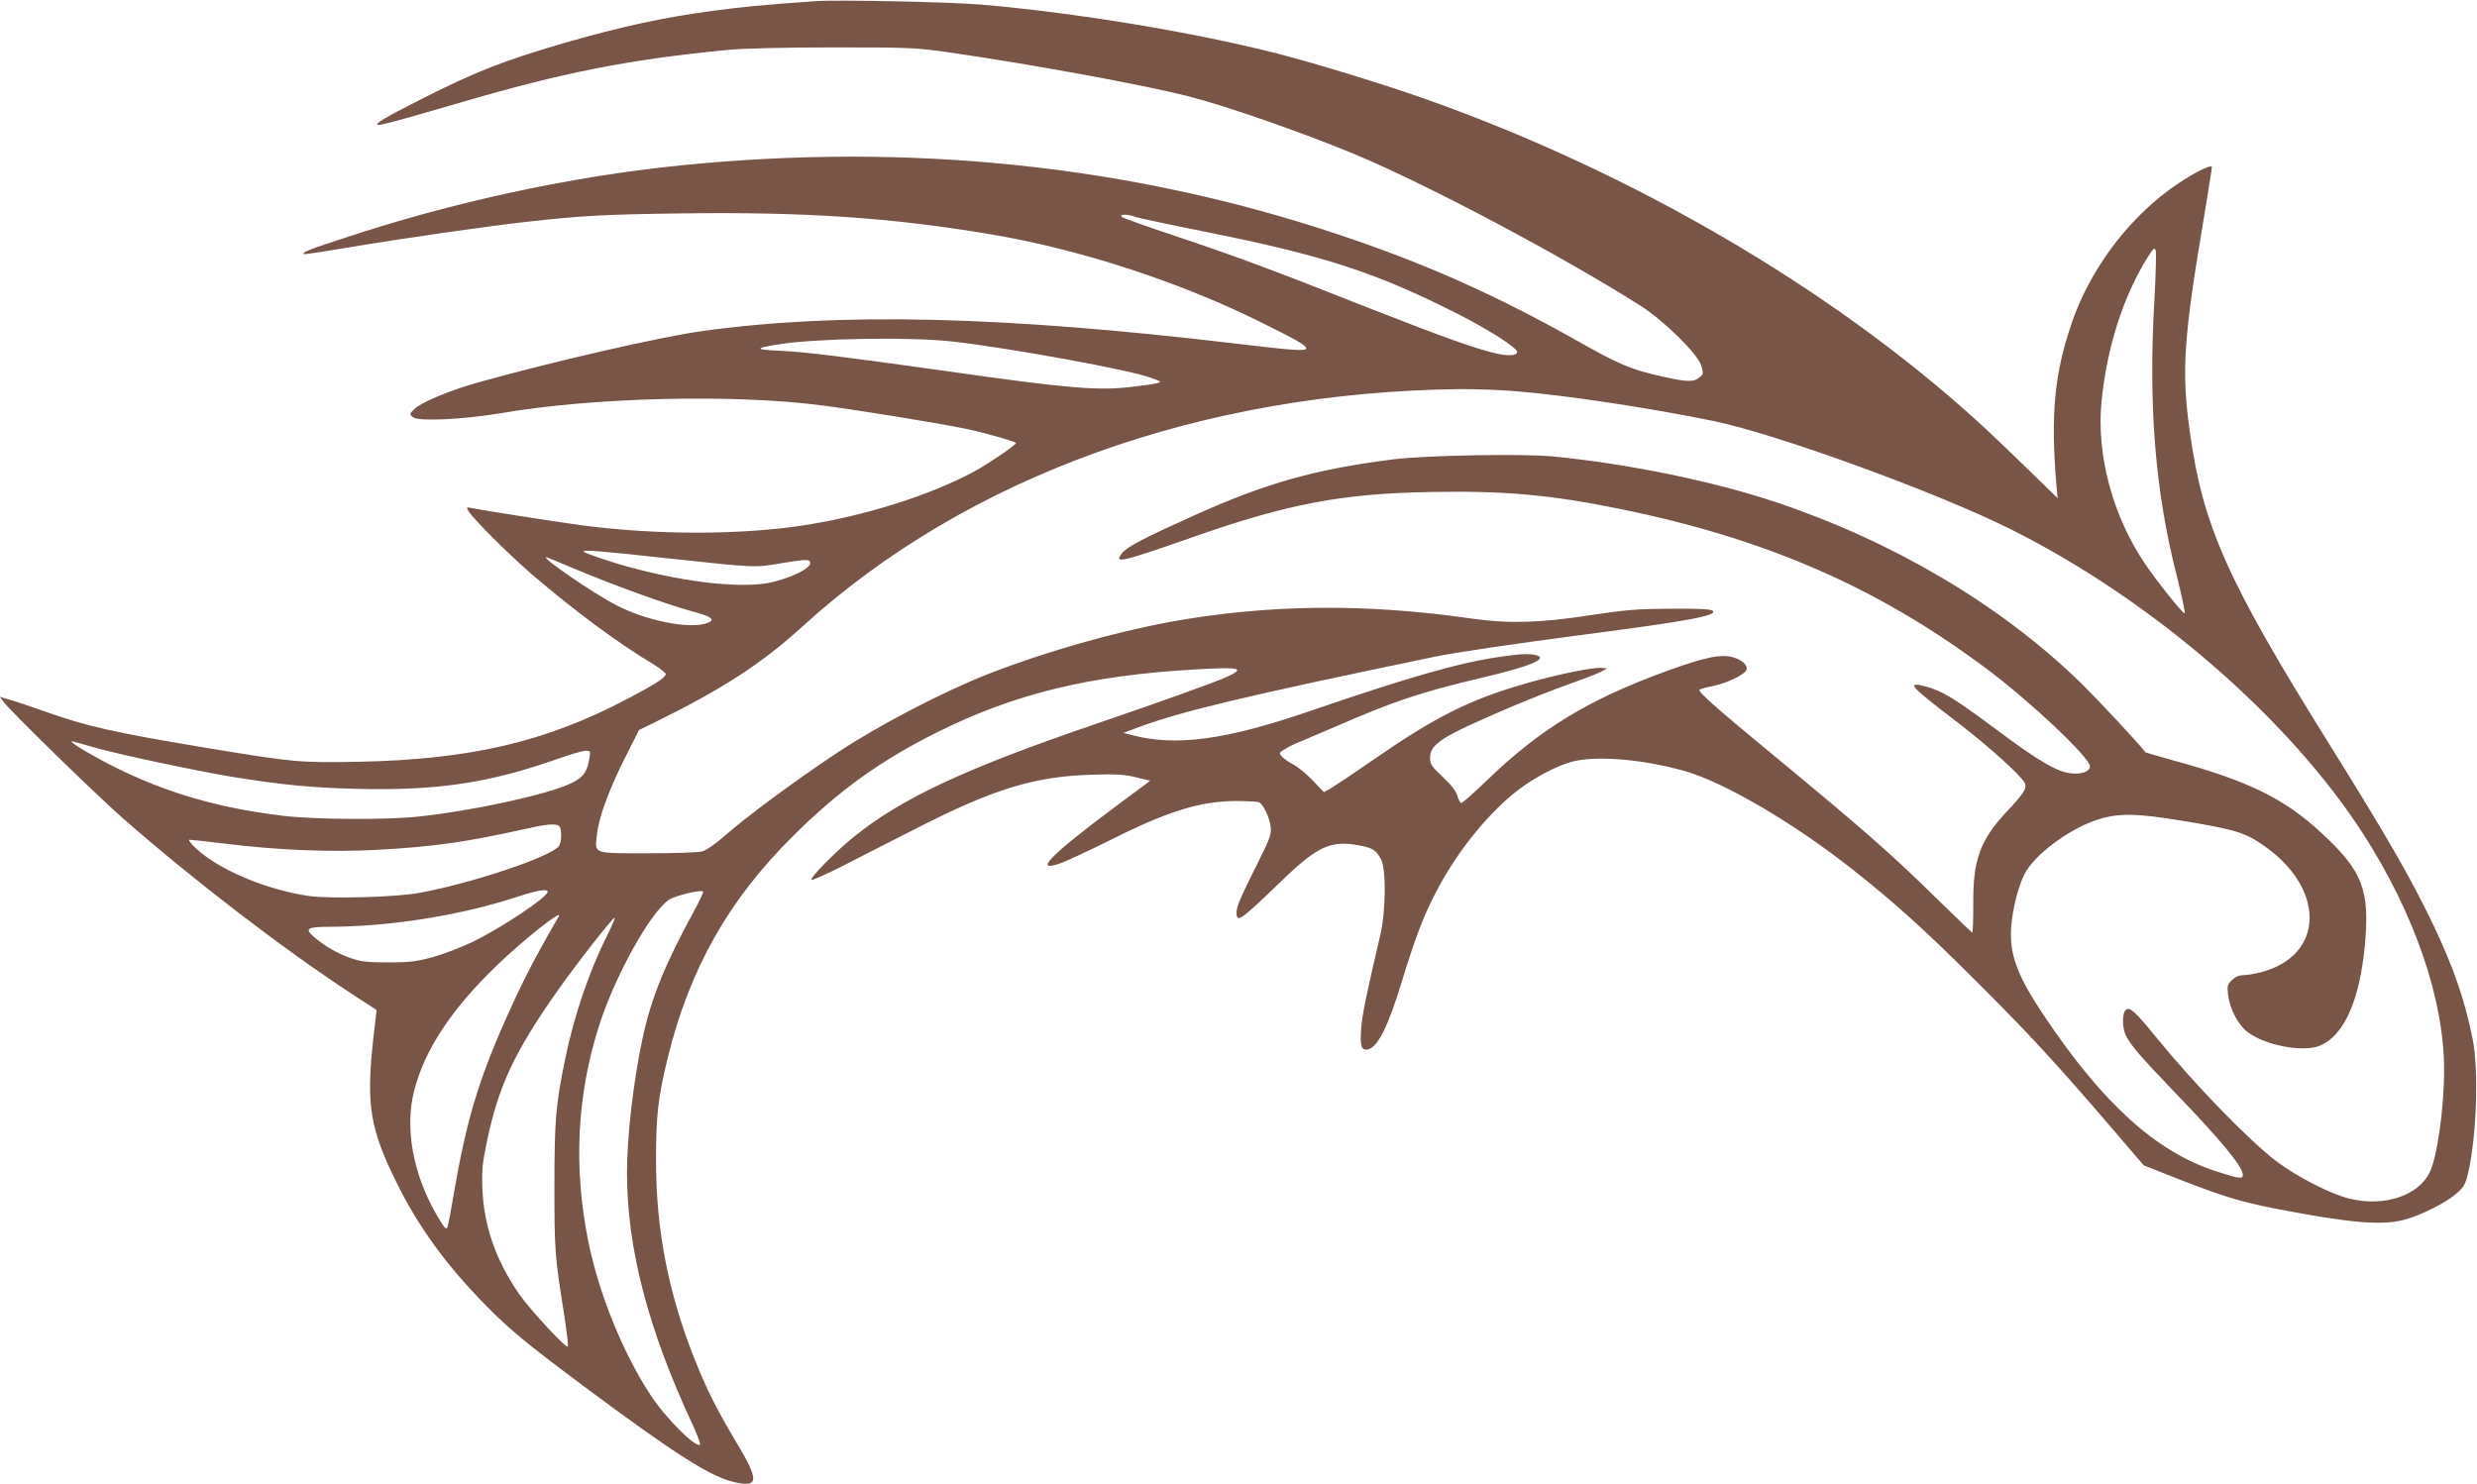 <?xml version="1.0" standalone="no"?>
<!DOCTYPE svg PUBLIC "-//W3C//DTD SVG 20010904//EN"
 "http://www.w3.org/TR/2001/REC-SVG-20010904/DTD/svg10.dtd">
<svg version="1.0" xmlns="http://www.w3.org/2000/svg"
 width="1280pt" height="767pt" viewBox="0 0 1280 767"
 preserveAspectRatio="xMidYMid meet">
<g transform="translate(0,767) scale(0.1,-0.1)"
fill="#795548" stroke="none">
<path d="M4215 7664 c-284 -20 -375 -29 -531 -50 -251 -33 -472 -81 -764 -165
-317 -92 -465 -150 -750 -295 -185 -94 -228 -120 -219 -129 7 -6 128 27 428
115 537 157 868 222 1381 272 86 8 285 13 550 13 403 0 421 -1 610 -28 413
-60 986 -165 1215 -223 198 -50 588 -186 863 -300 381 -159 1069 -524 1481
-785 119 -76 295 -249 312 -308 12 -41 12 -45 -10 -62 -31 -25 -61 -24 -200 7
-149 33 -218 62 -426 180 -422 238 -793 404 -1245 554 -1066 356 -2209 475
-3395 355 -570 -58 -1171 -188 -1739 -376 -177 -58 -215 -73 -206 -82 3 -3
106 13 230 34 261 44 723 111 925 133 278 31 397 38 796 43 637 9 1090 -22
1599 -108 453 -76 965 -242 1385 -449 198 -98 245 -125 245 -140 0 -16 -60
-12 -371 25 -1197 142 -2045 162 -2749 64 -215 -29 -783 -160 -1157 -265 -148
-41 -298 -104 -333 -139 -25 -26 -25 -26 -5 -42 29 -22 258 -11 450 21 480 83
1208 100 1660 41 195 -25 580 -88 740 -120 91 -18 265 -67 265 -75 0 -10 -147
-110 -220 -149 -225 -121 -558 -226 -870 -275 -335 -52 -770 -52 -1160 0 -120
16 -528 80 -568 89 -20 5 -22 3 -13 -13 21 -39 201 -219 330 -331 220 -188
446 -356 629 -465 34 -21 62 -43 62 -50 0 -18 -55 -53 -202 -130 -420 -221
-807 -311 -1383 -323 -305 -6 -335 -3 -790 72 -485 81 -613 110 -836 189 -68
24 -148 51 -177 59 l-53 16 20 -27 c31 -44 476 -478 616 -601 366 -321 829
-676 1185 -909 l126 -82 -18 -157 c-36 -333 -16 -457 120 -732 112 -229 256
-427 460 -635 124 -127 217 -203 512 -423 476 -354 658 -470 783 -495 118 -25
119 13 3 206 -103 173 -153 272 -216 430 -136 341 -200 670 -200 1026 0 234
10 326 61 535 113 458 314 815 648 1145 237 236 455 392 751 539 395 196 781
290 1323 321 237 14 267 7 165 -39 -69 -31 -332 -125 -674 -242 -680 -232
-1011 -387 -1259 -590 -92 -75 -221 -207 -212 -216 4 -4 69 25 145 63 75 39
256 131 402 205 394 201 604 266 900 275 128 4 168 2 229 -13 l75 -18 -175
-130 c-354 -264 -437 -352 -277 -292 35 14 144 65 243 114 302 152 468 203
657 203 53 0 104 -3 113 -6 22 -9 54 -75 61 -126 5 -39 -1 -57 -69 -193 -89
-178 -107 -220 -107 -251 0 -56 19 -43 230 161 188 182 257 213 402 186 73
-14 88 -24 114 -71 28 -51 26 -269 -4 -395 -74 -318 -93 -409 -98 -482 -7 -90
1 -115 37 -106 49 13 102 119 168 334 80 261 120 365 198 509 105 195 266 390
412 500 86 65 200 124 277 144 126 32 364 12 580 -49 202 -57 557 -265 859
-502 220 -173 381 -318 651 -588 271 -270 415 -427 687 -744 l175 -204 188
-74 c222 -87 313 -114 489 -149 383 -74 548 -89 666 -59 85 22 218 88 272 136
39 33 47 48 61 106 44 189 56 534 23 695 -40 201 -99 370 -203 588 -120 250
-233 445 -544 945 -521 835 -647 1119 -714 1603 -44 314 -33 483 75 1120 21
129 39 240 39 248 0 21 -123 -45 -222 -118 -224 -166 -410 -419 -501 -684 -90
-260 -111 -472 -81 -834 l7 -75 -164 160 c-90 88 -209 201 -264 250 -750 678
-1769 1273 -2827 1649 -225 80 -584 190 -788 242 -431 109 -1030 208 -1517
250 -165 14 -744 26 -858 18z m1651 -1115 c16 -5 172 -39 348 -74 627 -125
898 -213 1326 -431 155 -79 300 -172 300 -193 0 -18 -40 -22 -98 -10 -99 20
-281 85 -650 230 -534 211 -699 272 -1006 375 -153 51 -283 97 -289 103 -15
15 32 15 69 0z m5267 -429 c-32 -549 4 -991 117 -1432 26 -104 44 -188 39
-188 -11 0 -142 164 -203 254 -169 248 -254 567 -226 844 28 279 114 547 241
747 27 43 33 47 39 30 3 -11 0 -126 -7 -255z m-6203 -216 c296 -34 915 -147
1019 -187 53 -19 54 -21 29 -28 -15 -4 -75 -12 -135 -19 -171 -20 -327 -7
-938 80 -549 77 -740 101 -874 107 -132 6 -134 13 -10 33 202 32 690 40 909
14z m2891 -255 c260 -20 703 -87 1034 -155 332 -69 1155 -369 1537 -560 728
-364 1434 -975 1820 -1574 266 -414 418 -856 418 -1219 0 -200 -36 -455 -76
-533 -61 -119 -232 -175 -409 -134 -96 22 -272 112 -380 193 -146 111 -426
400 -627 647 -106 130 -132 154 -153 136 -20 -17 -19 -93 1 -133 28 -53 72
-104 247 -287 246 -255 357 -390 357 -432 0 -23 -19 -20 -140 19 -308 100
-584 350 -887 803 -140 209 -180 317 -170 460 7 93 36 208 69 273 48 95 218
224 360 275 119 42 211 41 473 -3 253 -42 305 -58 397 -121 328 -223 323 -573
-9 -659 -31 -8 -72 -15 -91 -15 -22 0 -41 -8 -59 -26 -23 -23 -25 -30 -19 -77
9 -74 53 -156 102 -192 88 -67 281 -104 368 -71 127 49 210 233 237 525 25
278 -12 377 -213 565 -199 188 -386 280 -792 390 -71 20 -129 37 -130 38 -15
26 -254 282 -344 369 -411 397 -963 722 -1563 923 -326 109 -764 199 -1154
237 -156 15 -655 6 -825 -15 -403 -51 -656 -122 -1025 -288 -258 -116 -351
-164 -376 -196 -45 -57 -12 -50 365 82 486 171 769 225 1222 233 385 8 626
-14 989 -88 752 -154 1327 -404 1890 -825 228 -170 535 -460 535 -505 0 -26
-44 -42 -97 -36 -73 8 -163 60 -378 220 -228 170 -289 207 -377 230 -101 26
-77 0 167 -186 167 -128 340 -285 350 -318 8 -26 -10 -54 -99 -148 -134 -144
-171 -247 -169 -473 0 -82 -2 -148 -5 -148 -2 0 -86 80 -186 178 -236 232
-378 356 -866 759 -273 225 -367 309 -358 318 3 4 36 13 72 20 72 15 161 58
171 83 8 21 -20 49 -63 63 -64 21 -145 5 -352 -70 -403 -147 -653 -300 -925
-563 -68 -65 -127 -118 -133 -118 -6 0 -16 17 -21 37 -8 26 -31 56 -76 98 -57
54 -65 65 -65 98 0 73 60 110 415 262 94 40 231 94 305 120 74 26 149 55 165
64 l30 16 -28 3 c-41 5 -227 -33 -391 -80 -290 -83 -466 -171 -790 -395 -105
-73 -206 -140 -223 -150 l-32 -17 -58 61 c-32 33 -76 69 -98 81 -22 11 -48 29
-59 40 -18 21 -18 21 15 41 19 12 54 29 78 38 24 10 110 47 190 81 297 129
437 176 744 248 252 59 351 100 285 118 -36 9 -83 7 -196 -10 -208 -31 -456
-102 -967 -277 -441 -152 -701 -187 -930 -125 l-40 10 80 30 c221 82 551 161
1525 363 102 22 437 71 775 115 536 70 691 98 666 123 -9 9 -71 12 -214 11
-176 -1 -230 -5 -422 -34 -259 -40 -422 -44 -610 -17 -553 80 -1059 74 -1563
-18 -292 -54 -651 -157 -937 -269 -236 -93 -565 -265 -775 -404 -218 -144
-477 -336 -590 -436 -42 -37 -91 -71 -110 -76 -19 -6 -146 -10 -281 -10 -287
0 -275 -4 -265 91 9 91 58 226 142 395 l76 151 76 37 c356 175 558 306 772
501 850 773 2059 1209 3396 1224 77 0 201 -4 275 -10z m-4376 -864 c466 -50
452 -50 599 -25 92 16 131 19 139 11 25 -25 -59 -75 -185 -108 -142 -37 -435
-8 -738 74 -91 24 -240 74 -244 82 -7 11 82 4 429 -34z m-473 -56 c190 -80
473 -183 599 -217 107 -28 129 -45 84 -62 -88 -33 -312 10 -470 92 -115 59
-391 248 -362 248 3 0 70 -27 149 -61z m-2478 -924 c123 -35 520 -119 706
-150 263 -42 406 -56 645 -62 418 -10 683 30 1043 157 62 22 125 40 139 40 23
0 25 -3 20 -33 -12 -78 -33 -106 -100 -137 -123 -58 -511 -142 -792 -171 -163
-17 -534 -15 -694 5 -367 44 -661 136 -955 297 -111 61 -163 97 -121 85 11 -3
60 -17 109 -31z m2400 -411 c10 -27 7 -79 -6 -97 -43 -56 -449 -192 -723 -242
-120 -22 -456 -31 -567 -16 -220 32 -462 133 -584 245 -28 26 -43 45 -34 46 8
0 89 -9 180 -20 284 -35 554 -45 794 -32 299 17 455 40 776 111 108 25 156 26
164 5z m-64 -333 c0 -28 -244 -190 -392 -261 -57 -27 -148 -62 -203 -77 -86
-23 -119 -27 -230 -27 -110 0 -140 4 -195 23 -68 24 -131 60 -190 111 -47 40
-31 50 80 50 317 1 680 59 970 154 106 35 160 44 160 27z m754 -104 c-147
-269 -219 -446 -263 -651 -47 -217 -81 -507 -81 -697 0 -391 109 -810 341
-1306 23 -51 40 -96 36 -99 -20 -20 -177 136 -255 256 -140 211 -266 521 -320
785 -81 390 -61 774 58 1137 83 253 261 572 356 637 30 21 160 53 177 44 4 -3
-18 -50 -49 -106z m-697 -24 c-127 -219 -188 -338 -276 -536 -141 -317 -203
-529 -266 -897 -14 -85 -29 -163 -33 -173 -6 -15 -17 -2 -53 60 -125 212 -169
454 -118 649 54 209 192 418 423 641 137 133 349 301 323 256z m250 -99 c-93
-185 -171 -416 -216 -635 -49 -236 -56 -319 -56 -659 0 -335 2 -361 51 -669
13 -85 22 -157 18 -160 -10 -10 -195 190 -252 272 -119 172 -180 347 -189 537
-4 99 -1 133 22 245 60 290 141 464 365 783 103 146 290 385 297 379 2 -3 -16
-45 -40 -93z"/>
</g>
</svg>
